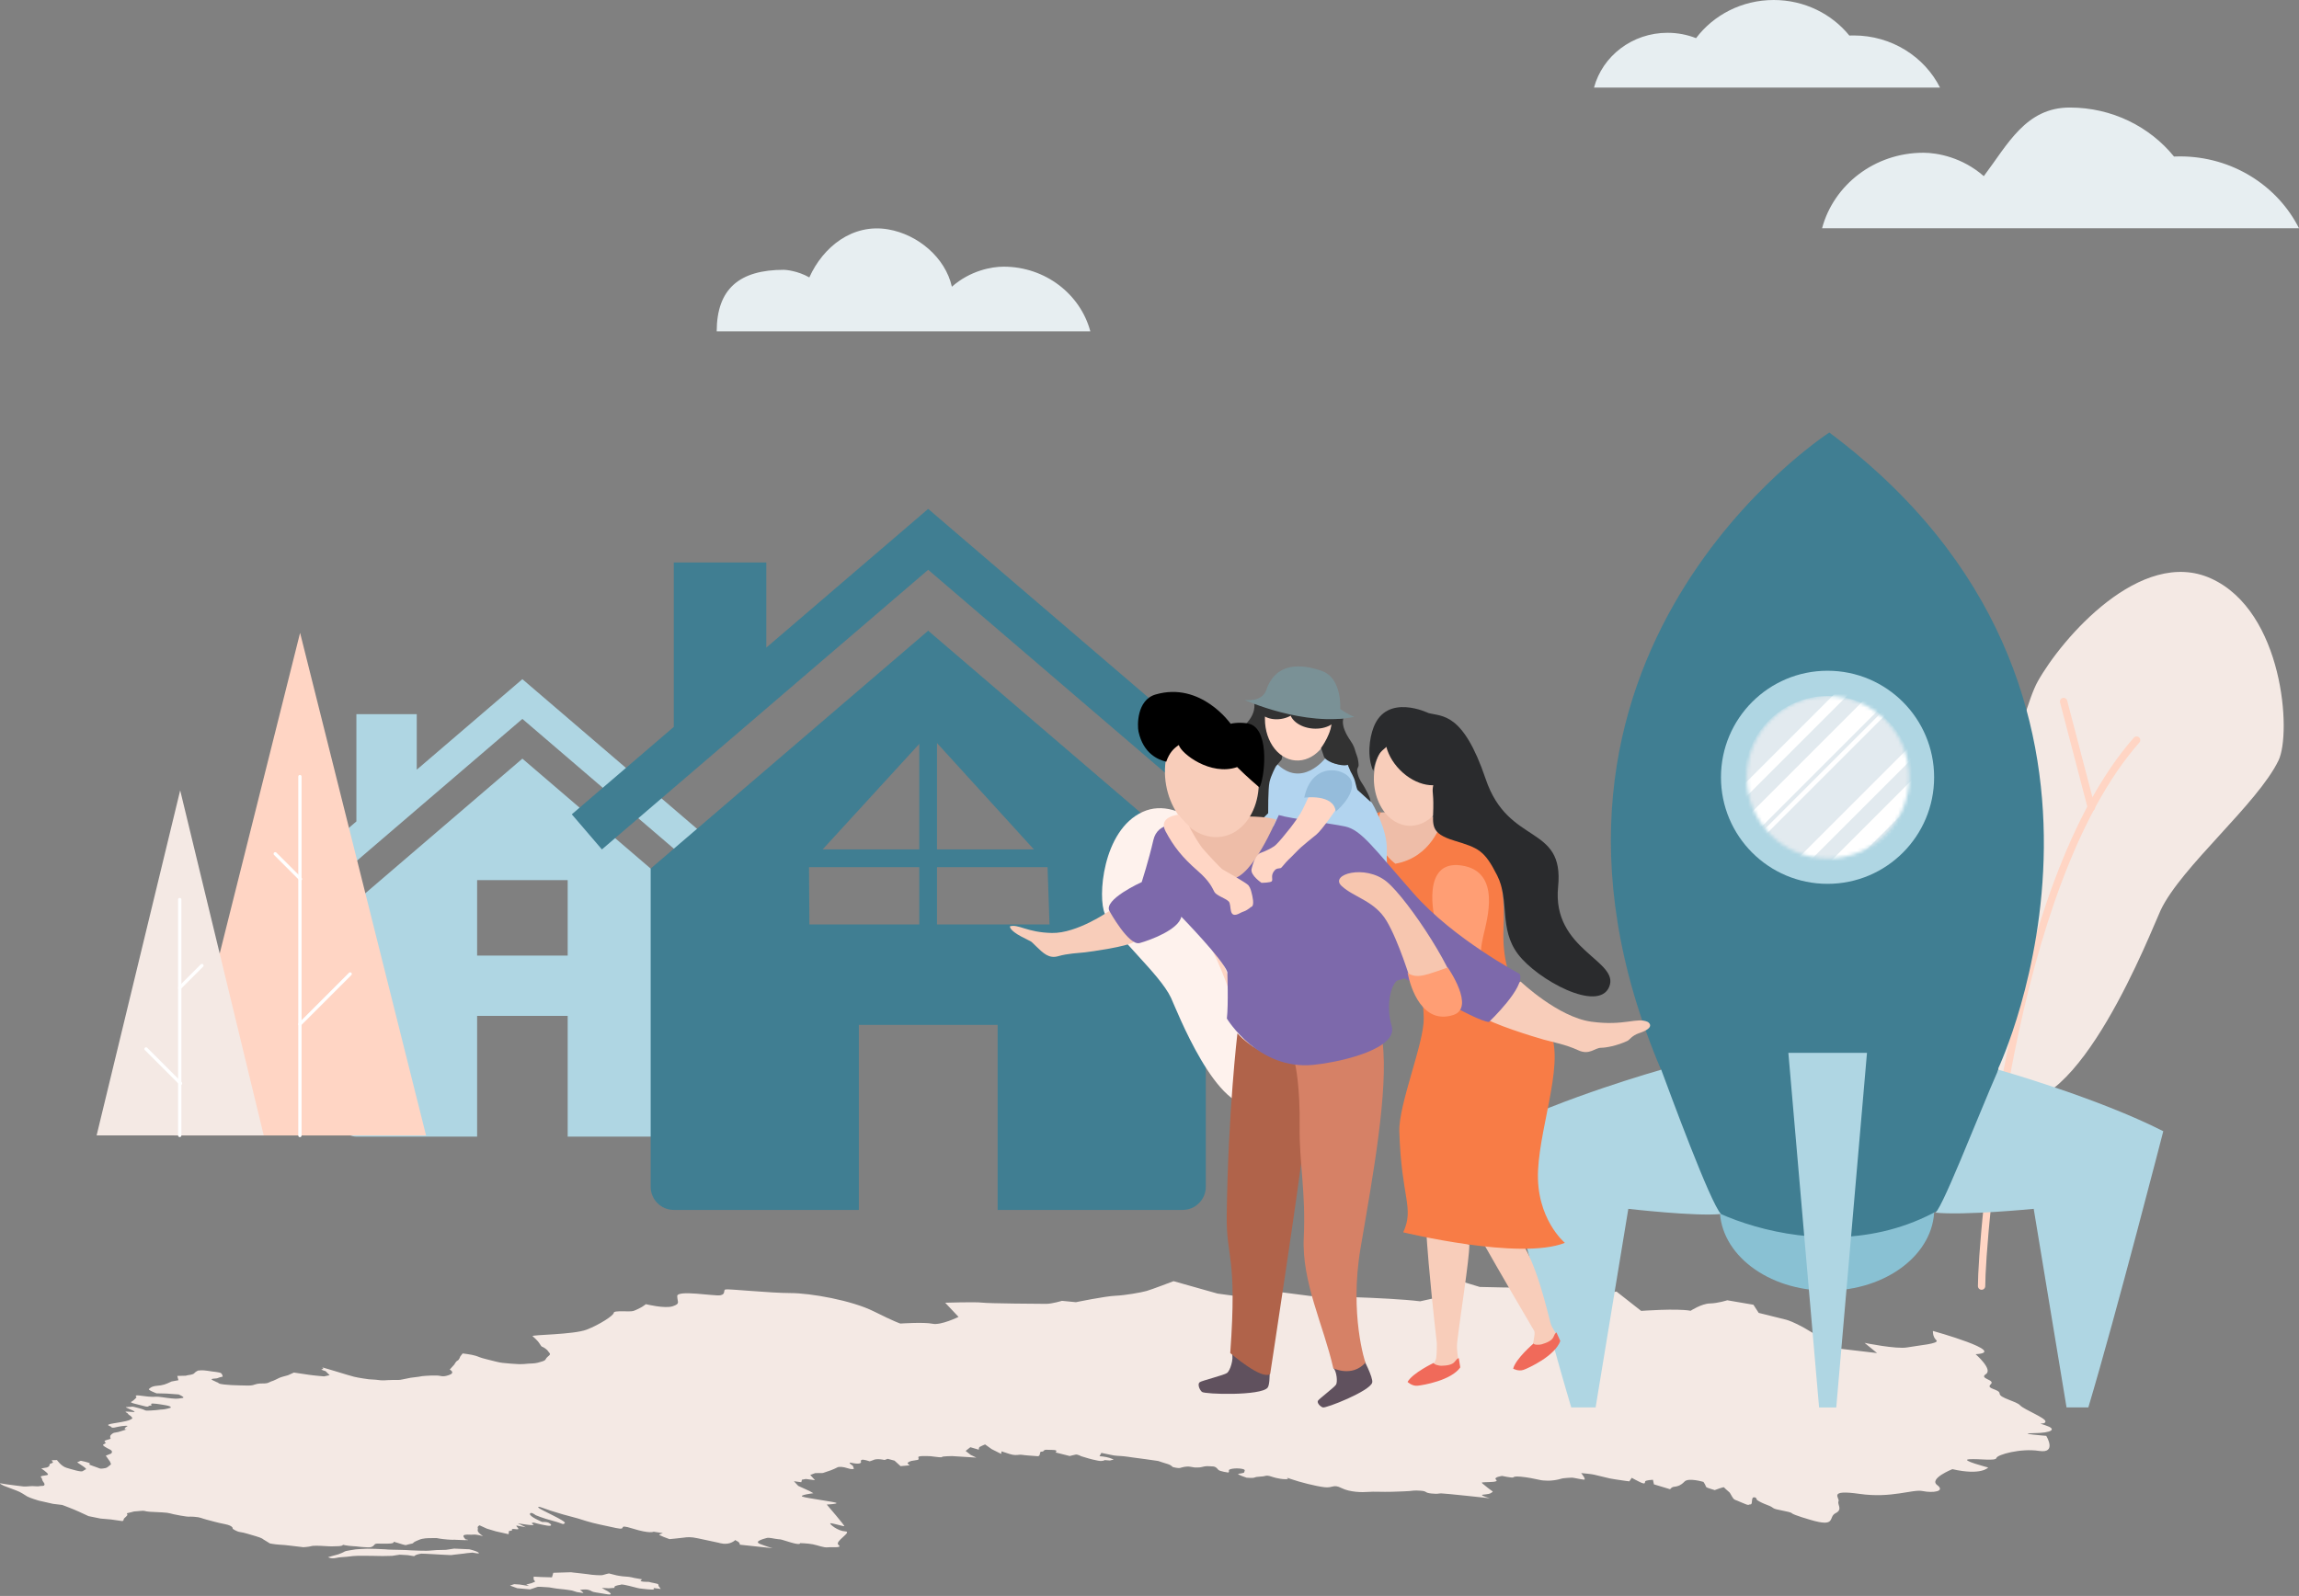 <svg width="674" height="468" viewBox="0 0 674 468" fill="none" xmlns="http://www.w3.org/2000/svg">
<rect x="0" y="0" width="674" height="468" fill="#808080" stroke="none"/>
<path d="M153.146 222.475L100.057 267.988V328.887C100.057 331.33 102.039 333.313 104.482 333.313H139.88V297.914H166.43V333.313H201.828C204.271 333.313 206.253 331.33 206.253 328.887V267.993L153.146 222.475ZM166.43 280.214H139.88V258.09H166.43V280.214ZM153.146 199.164L122.181 225.709V209.417H104.482V240.882L84.968 257.612L90.729 264.329L153.146 210.819L215.581 264.329L221.342 257.612L153.146 199.164Z" fill="#AFD6E3"/>
<path d="M272.116 184.952L190.759 254.7V348.026C190.759 351.769 193.796 354.807 197.54 354.807H251.787V300.559H292.472V354.807H346.72C350.463 354.807 353.501 351.769 353.501 348.026V254.707L272.116 184.952ZM307.086 253.464L307.686 271.097H237.291L237.173 253.464L272.223 215.175L307.086 253.464ZM272.116 149.23L224.663 189.909V164.941H197.54V213.16L167.636 238.799L176.465 249.093L272.116 167.091L367.795 249.093L376.624 238.799L272.116 149.23Z" fill="#407E92"/>
<path fill-rule="evenodd" clip-rule="evenodd" d="M274.708 249.09H312.436V254.294H274.708V272.863H269.503V254.294H235.144V249.09H269.503V212.42H274.708V249.09Z" fill="#407E92"/>
<path fill-rule="evenodd" clip-rule="evenodd" d="M215.54 451.581C215.516 451.662 215.358 451.88 214.595 452.272C212.84 453.172 210.737 452.424 210.737 452.424C210.737 452.424 206.727 451.57 204.59 451.108C202.452 450.645 201.521 450.759 200.379 450.917C199.237 451.074 196.285 451.347 196.285 451.347C196.285 451.347 192.856 450.162 193.312 449.969C193.769 449.775 194.333 449.594 194.333 449.594L191.634 449.171C191.634 449.171 190.587 449.843 185.491 448.253C180.395 446.663 184.436 448.935 180.526 448.073C176.617 447.211 174.441 446.832 171.914 446.06C169.386 445.287 169.172 445.169 167.913 444.873C166.654 444.576 163.662 443.732 161.478 443.016C159.294 442.3 157.529 441.484 157.825 442.07C158.121 442.658 166.208 446.07 165.576 446.65C164.943 447.23 165.202 446.807 162.114 445.995C159.027 445.182 157.053 444.328 157.053 444.328C157.053 444.328 155.564 443.147 155.362 443.939C155.16 444.731 158.944 446.311 158.944 446.311C158.944 446.311 160.15 446.217 160.882 446.568C161.614 446.92 162.221 447.688 160.234 447.356C158.246 447.024 156.564 446.521 156.564 446.521C156.564 446.521 155.287 446.444 156.334 447.045C157.38 447.646 151.792 446.708 151.792 446.708L154.159 447.86L151.769 447.423C151.769 447.423 151.024 447.197 151.608 447.792C152.193 448.386 152.155 448.582 150.916 448.398C149.677 448.214 150.15 448.801 150.15 448.801L149.203 448.984L149.113 449.902L145.394 449.07L142.778 448.289L140.588 447.296C140.588 447.296 140.169 447.509 140.065 447.756C139.961 448.004 140.209 447.994 140.043 448.686C139.877 449.377 141.634 450.486 141.634 450.486C141.634 450.486 139.772 449.914 138.775 450.022C137.778 450.13 137.287 449.915 136.271 450.096C135.254 450.276 136.493 451.41 136.493 451.41C136.493 451.41 138.339 451.704 136.23 451.645C134.121 451.586 133.141 451.516 133.141 451.516C133.141 451.516 133.013 451.603 131.144 451.46C129.275 451.317 128.08 451.049 128.08 451.049C128.08 451.049 125.373 451.025 124.715 451.116C124.058 451.208 123.486 451.275 122.865 451.551C122.245 451.826 121.75 451.986 121.365 452.262C120.979 452.538 121.332 452.592 120.224 452.775C119.117 452.959 119.251 453.304 118.107 452.921C116.962 452.538 115.38 452.104 115.38 452.104C115.38 452.104 115.751 452.54 114.364 452.639C112.978 452.738 111.717 452.647 110.707 452.658C109.697 452.67 109.895 453.035 109.316 453.432C108.736 453.829 108.344 453.793 106.715 453.7C105.085 453.608 105.053 453.488 103.469 453.411C101.885 453.335 100.518 453.007 100.518 453.007C100.518 453.007 100.63 453.329 99.381 453.408C98.132 453.488 96.562 453.457 96.562 453.457L93.971 453.316C93.971 453.316 91.844 453.203 91.214 453.412C90.584 453.621 88.946 453.717 88.946 453.717C88.946 453.717 86.323 453.433 85.199 453.273C84.075 453.112 83.098 453.045 81.808 452.966C80.518 452.887 79.136 452.612 79.136 452.612L77.13 451.378C77.13 451.378 76.908 451.043 75.012 450.492C73.116 449.942 71.493 449.406 70.427 449.282C69.36 449.157 68.216 448.305 68.216 448.305C68.216 448.305 68.54 447.456 65.923 446.945C63.306 446.435 62.224 446.038 60.594 445.64C58.964 445.241 58.946 444.929 56.83 444.784C54.715 444.64 56.215 445.004 52.841 444.431C49.468 443.857 50.104 443.641 47.631 443.509C45.158 443.377 45.591 443.425 43.904 443.321C42.217 443.217 42.671 442.891 40.999 443.091C39.327 443.29 39.728 443.081 38.553 443.433C37.378 443.785 37.012 443.634 37.31 444.061C37.609 444.489 36.263 445.138 36.273 445.533C36.283 445.928 35.885 446.058 35.885 446.058L32.539 445.584L29.476 445.316L25.948 444.599C25.948 444.599 24.436 443.922 23.161 443.308C21.887 442.694 18.257 441.327 18.257 441.327L15.576 441.007L11.345 440.05C11.345 440.05 8.869 439.324 8.007 438.849C7.146 438.373 6.26 437.625 4.805 437.094C3.35 436.562 1.159 435.715 1.159 435.715C1.159 435.715 -0.721 434.837 0.308 435.007C1.338 435.177 2.274 435.357 3.254 435.451C4.234 435.546 5.876 435.834 6.871 435.901C7.865 435.967 8.692 435.787 9.601 435.799C10.51 435.811 10.97 435.952 11.62 435.801C12.272 435.649 12.896 435.914 13.024 435.424C13.152 434.934 12.702 434.735 12.449 434.148C12.196 433.561 12.466 433.746 12.005 433.171C11.544 432.596 14.279 432.838 14.065 432.307C13.851 431.775 12.105 430.618 12.105 430.618L13.738 430.337C13.738 430.337 14.31 430.141 14.465 429.845C14.62 429.548 14.282 429.312 15.217 429.061C16.151 428.809 14.57 428.233 15.45 428.202C16.331 428.171 16.706 428.158 16.706 428.158C16.706 428.158 17.921 429.96 19.503 430.432C21.085 430.904 23.789 431.74 24.239 431.412C24.691 431.083 25.256 430.827 25.256 430.827C25.256 430.827 25.194 430.531 24.349 429.982C23.504 429.434 22.623 428.832 22.623 428.832L23.681 428.361C23.681 428.361 26.016 428.836 26.352 429.142C26.688 429.449 25.131 429.209 27.339 429.931C29.547 430.654 29.076 430.775 30.247 430.627C31.417 430.478 31.353 430.336 31.971 429.888C32.59 429.439 32.54 429.364 32.54 429.364L32.259 428.634L31.017 426.872L32.6 426.246C32.6 426.246 33.252 425.596 32.336 425.134C31.419 424.671 29.836 423.868 30.286 423.614C30.736 423.361 31.085 423.105 31.085 423.105C31.085 423.105 30.168 422.639 31.014 422.364C31.859 422.089 32.453 421.901 32.453 421.901C32.453 421.901 32.104 421.293 32.462 420.849C32.82 420.405 33.386 420.174 33.386 420.174L34.723 419.925L37.178 419.161C37.178 419.161 36.25 419.238 36.641 418.752C37.032 418.265 38.037 418.084 36.796 418.109C35.554 418.134 33.562 418.633 33.562 418.633C33.562 418.633 32.716 418.793 32.641 418.475C32.565 418.157 30.136 417.887 33.431 417.372C36.726 416.857 37.809 416.574 38.288 416.264C38.767 415.954 38.997 416.049 38.584 415.524C38.172 414.999 37.703 414.972 37.556 414.621C37.408 414.27 36.055 413.915 37.368 413.957C38.68 413.998 40.409 414.362 38.825 413.583C37.242 412.805 36.068 412.594 37.684 412.59C39.3 412.586 38.023 412.224 40.696 412.932C43.369 413.639 41.945 413.742 44.228 413.626C46.51 413.51 46.731 413.344 47.604 413.327C48.477 413.31 50.012 412.825 50.012 412.825C50.012 412.825 50.536 412.43 48.556 412.084C46.576 411.737 44.595 411.441 44.354 411.658C44.114 411.876 44.876 412.146 44.039 412.192C43.201 412.238 43.934 412.812 42.025 412.276C40.116 411.739 37.829 411.385 38.534 411.046C39.239 410.706 40.047 409.747 40.047 409.747C40.047 409.747 39.174 409.056 40.716 409.218C42.258 409.381 43.165 409.567 44.427 409.609C45.69 409.65 45.677 409.454 47.564 409.735C49.451 410.016 51.454 410.271 52.314 410.132C53.174 409.994 54.177 409.997 53.633 409.601C53.089 409.207 52.363 408.916 52.363 408.916L48.863 408.663L45.898 408.596C45.898 408.596 43.278 407.637 43.675 407.309C44.073 406.98 44.261 406.771 44.974 406.559C45.687 406.347 46.371 406.39 47.165 406.242C47.96 406.094 48.379 405.977 49.068 405.68C49.757 405.383 50.315 405.116 50.315 405.116L52.31 404.751L51.978 403.487L54.454 403.427L55.054 403.275C55.054 403.275 56.617 403.126 56.932 402.716C57.246 402.306 58.045 401.922 58.045 401.922C58.045 401.922 59.337 401.706 60.892 401.99C62.447 402.273 64.416 402.347 64.838 402.708C65.26 403.07 65.289 403.696 65.289 403.696C65.289 403.696 64.306 403.888 63.842 404.12C63.378 404.353 61.231 404.173 62.343 404.746C63.455 405.32 63.98 405.483 63.98 405.483C63.98 405.483 63.9 405.821 65.706 406C67.511 406.179 68.235 406.217 70.26 406.26C72.285 406.302 73.374 406.387 74.126 406.187C74.879 405.987 75.194 405.789 76.183 405.72C77.171 405.651 77.974 405.853 78.939 405.364C79.905 404.874 79.608 405.167 80.781 404.596C81.953 404.025 82.156 403.903 82.728 403.758C83.299 403.612 84.447 403.282 84.447 403.282L86.159 402.501C86.159 402.501 89.352 402.965 90.727 403.177C92.103 403.388 95.023 403.622 95.023 403.622L96.646 403.27L95.448 402.088C95.448 402.088 93.499 401.535 94.553 401.489C95.606 401.442 92.507 400.331 97.155 401.76C101.803 403.189 102.568 403.387 103.751 403.716C104.934 404.044 108.116 404.466 108.116 404.466C108.116 404.466 109.162 404.508 110.156 404.6C111.151 404.691 111.661 404.833 112.744 404.779C113.827 404.726 113.326 404.708 115.176 404.672C117.027 404.637 116.948 404.742 118.024 404.504C119.099 404.266 119.595 404.163 120.419 404.021C121.243 403.879 121.577 403.925 122.731 403.731C123.884 403.537 123.697 403.531 124.867 403.457C126.036 403.383 126.425 403.367 127.912 403.369C129.398 403.37 129.569 403.941 131.609 403.238C133.65 402.536 131.856 401.624 131.856 401.624L133.186 400.15C133.186 400.15 133.64 399.232 134.132 399.003C134.624 398.773 134.94 397.788 134.94 397.788L135.632 396.897C135.632 396.897 138.189 397.18 139.447 397.578C140.705 397.976 140.371 398.036 142.818 398.643C145.265 399.25 146.292 399.55 147.352 399.664C148.411 399.777 151.138 400.023 152.235 400.041C153.331 400.059 153.974 399.971 154.855 399.89C155.736 399.809 156.548 399.889 157.671 399.612C158.795 399.334 159.584 399.061 159.832 398.805C160.08 398.549 159.967 398.392 160.564 397.864C161.16 397.337 161.49 397.181 161.005 396.648C160.52 396.115 160.745 396.103 159.799 395.4C158.854 394.698 158.945 395.277 158.268 394.139C157.591 393 156.527 392.237 156.135 391.819C155.743 391.4 168.157 391.398 171.991 389.916C175.825 388.434 179.943 385.739 179.945 384.96C179.947 384.181 184.675 384.794 185.714 384.432C186.753 384.071 187.133 383.759 187.71 383.52C188.286 383.281 189.348 382.445 189.348 382.445C189.348 382.445 194.916 383.834 197.222 383.054C199.527 382.274 198.576 381.942 198.545 380.076C198.514 378.209 209.442 380.137 211.158 379.841C212.873 379.545 211.929 378.345 212.686 378.126C213.442 377.907 225.771 379.188 231.696 379.189C237.62 379.19 249.678 381.324 256.127 384.538C262.577 387.753 263.962 388.13 263.962 388.13C263.962 388.13 270.943 387.656 273.383 388.187C275.822 388.718 281.018 386.183 281.018 386.183L277.1 382.021C277.1 382.021 285.924 381.743 287.952 381.998C289.98 382.254 304.914 382.35 306.679 382.353C308.445 382.355 311.329 381.468 311.329 381.468L315.428 381.867C315.428 381.867 323.959 380.11 326.961 379.982C329.963 379.854 334.621 379.002 336.123 378.581C337.625 378.159 344.057 375.701 344.057 375.701L356.94 379.339L370.58 381.19L375.319 378.903L384.259 380.064C384.259 380.064 406.505 380.401 416.348 381.605L422.013 380.351L423.123 376.47L428.198 375.687L433.824 377.394C433.824 377.394 447.192 377.755 449.076 377.53C450.96 377.305 456.42 376.804 461.152 377.615C465.885 378.425 473.193 379.109 473.91 378.742L481.141 384.421C481.141 384.421 491.584 383.628 495.646 384.38C495.646 384.38 498.823 382.295 501.277 382.237C503.731 382.179 506.383 381.304 506.383 381.304L514.053 382.615L515.598 385.001L523.438 386.953C523.438 386.953 527.834 387.811 537.924 395.33L550.307 396.786L546.631 393.793C546.631 393.793 555.964 395.71 559.139 395.125C562.314 394.54 568.809 394.05 567.669 393.003C566.53 391.956 566.682 390.299 566.682 390.299C566.682 390.299 589.197 396.56 579.191 397.114C579.191 397.114 584.354 401.58 582.206 402.958C580.059 404.336 585.124 404.572 583.614 405.953C582.104 407.334 586.205 407.309 586.231 408.664C586.256 410.019 591.105 410.862 592.243 412.116C593.38 413.37 599.745 415.767 599.673 416.864C599.601 417.962 596.453 416.943 599.745 418.003C603.037 419.064 601.724 420.219 596.193 420.272C590.662 420.325 599.895 421.057 599.895 421.057C599.895 421.057 603.149 426.315 597.792 425.478C592.435 424.64 585.52 426.576 585.3 427.554C585.08 428.532 580.186 427.715 577.284 427.928C574.382 428.141 582.878 430.342 582.878 430.342C582.878 430.342 580.916 432.777 572.38 430.831C572.38 430.831 565.401 433.608 567.922 435.491C570.442 437.376 566.673 437.867 563.675 437.253C560.677 436.638 554.621 439.427 545.16 438.079C535.698 436.731 539.448 439.282 539.004 440.234C538.561 441.187 540.36 442.633 538.12 443.747C535.881 444.86 538.538 448 530.76 445.693C530.76 445.693 525.774 444.264 525.297 443.745C524.819 443.226 520.504 442.776 519.878 442.247C519.252 441.719 518.144 441.356 517.222 440.984C516.3 440.612 515.088 439.944 515.036 439.77C514.984 439.595 514.882 438.982 514.105 439.1C513.328 439.218 513.914 441.201 513.185 441.161C512.456 441.12 513.09 441.732 510.764 440.688C508.439 439.645 508.55 439.931 508.112 439.356C507.674 438.78 507.271 437.882 507.067 437.671C506.863 437.459 505.56 436.394 505.45 436.173C505.341 435.952 502.718 436.972 502.718 436.972C502.718 436.972 500.512 436.323 500.311 436.154C500.111 435.984 499.975 435.581 499.933 435.444C499.891 435.307 499.401 434.567 499.401 434.567C499.401 434.567 494.989 433.254 493.848 434.47C492.707 435.686 491.76 435.803 491.76 435.803C491.76 435.803 491.441 435.947 490.748 436.005C490.056 436.062 489.638 436.719 489.638 436.719L484.888 435.286L484.598 433.95C484.598 433.95 482.356 434.025 482.308 434.465C482.26 434.904 482.208 435.247 481.252 434.833C480.295 434.42 478.374 433.368 478.374 433.368L477.667 434.407C477.667 434.407 475.387 434.13 473.577 433.825C471.768 433.52 472.121 433.609 470.671 433.241C469.22 432.872 467.956 432.622 467.33 432.44C466.705 432.259 463.548 431.977 463.548 431.977C463.548 431.977 465.207 433.974 464.343 433.905C463.48 433.837 461.12 433.269 460.814 433.318C460.508 433.368 458.422 433.37 457.575 433.667C456.728 433.964 454.706 434.27 453.601 434.201C452.495 434.132 452.246 434.192 451.111 433.919C449.976 433.645 447.675 433.201 445.838 433.039C444 432.877 443.889 433.094 443.587 433.264C443.285 433.434 440.367 432.816 440.367 432.816C440.367 432.816 437.731 433.179 438.599 433.916C439.467 434.653 436.875 434.586 435.399 434.658C433.923 434.729 434.184 434.648 435.975 436.142C437.765 437.635 437.979 437.214 437.185 437.785C436.392 438.356 434.542 438.171 434.481 438.43C434.421 438.689 436.779 439.363 436.779 439.363C436.779 439.363 423.529 437.923 422.509 437.931C421.49 437.94 421.834 438.178 419.679 437.969C417.523 437.76 418.547 437.315 416.565 437.157C414.584 436.999 414.039 437.177 413.221 437.247C412.403 437.317 410.809 437.371 408.057 437.46C405.305 437.55 402.762 437.35 401.084 437.5C399.406 437.65 395.747 437.611 393.297 436.374C390.846 435.136 390.843 436.406 388.333 436.129C385.823 435.851 381.091 434.642 378.409 433.709C375.728 432.776 378.878 433.805 376.848 433.778C374.818 433.75 372.796 433.022 372.796 433.022C372.796 433.022 371.712 432.612 371.105 432.773C370.497 432.933 370.342 432.96 369.415 433.017C368.489 433.074 368.218 433.119 367.729 433.307C367.24 433.496 365.467 433.331 365.467 433.331C365.467 433.331 362.588 432.368 363.006 432.224C363.424 432.08 364.801 432.042 364.789 431.681C364.777 431.32 365.457 430.937 363.839 430.692C362.22 430.448 360.137 430.751 360.276 431.215C360.416 431.679 360.084 431.822 360.084 431.822C360.084 431.822 357.561 431.496 357.15 430.998C356.739 430.501 356.385 430.03 355.362 430.017C354.34 430.003 354.028 429.88 353.116 430.027C352.204 430.175 352.213 430.322 351.184 430.337C350.156 430.353 350.372 430.376 349.049 430.136C347.725 429.896 346.578 430.31 345.964 430.47C345.35 430.63 343.829 430.208 343.829 430.208C343.829 430.208 343.221 429.571 342.434 429.356C341.646 429.142 339.543 428.43 339.543 428.43C339.543 428.43 336.837 428.032 335.864 427.905C334.892 427.777 333.193 427.558 331.889 427.377C330.583 427.196 330.619 427.168 329.405 427.042C328.191 426.916 328.639 427.008 327.617 426.919C326.595 426.831 326.709 426.85 325.478 426.598C324.246 426.346 322.891 426.06 322.891 426.06L322.343 427.018C322.343 427.018 324.156 427.146 325.263 427.526C326.369 427.906 326.499 428.007 326.499 428.007L325.386 428.293L323.866 428.172C323.866 428.172 323.316 428.618 321.945 428.349C320.574 428.081 319.845 427.892 319.136 427.686C318.427 427.48 316.98 427.039 316.98 427.039C316.98 427.039 315.945 426.445 315.342 426.558C314.739 426.67 313.619 426.977 313.619 426.977L309.434 425.92C309.434 425.92 310.461 425.207 308.596 425.19C306.732 425.172 306.333 424.985 305.968 425.466C305.603 425.947 305.047 425.39 304.936 426.043C304.823 426.695 304.722 427.05 304.179 427.027C303.637 427.005 303.358 426.953 301.559 426.829C299.759 426.705 299.489 426.526 298.77 426.61C298.051 426.693 297.322 426.812 295.977 426.375C294.631 425.938 293.61 425.602 293.61 425.602L293.522 426.36L290.724 424.953L288.801 423.578C288.801 423.578 287.439 424.14 287.183 424.321C286.927 424.502 286.958 425.119 286.958 425.119L284.475 424.392L283.098 425.486L284.566 426.637L286.241 427.442L279.1 426.996C279.1 426.996 276.154 427.035 276.173 427.254C276.192 427.474 274.642 427.259 273.74 427.144C272.837 427.027 272.896 427.011 271.498 426.985C270.1 426.958 269.357 427.042 269.247 427.254C269.136 427.467 269.589 428.015 268.982 428.12C268.374 428.224 267.165 428.422 267.165 428.422C267.165 428.422 266.317 428.701 266.122 428.957C265.926 429.213 266.721 429.698 266.721 429.698L264.02 429.946L262.244 428.33L260.26 427.804L259.314 428.136C259.314 428.136 258.31 427.903 257.536 427.907C256.762 427.91 256.428 427.969 255.939 428.195C255.449 428.421 254.918 428.526 254.918 428.526C254.918 428.526 252.896 427.79 252.524 428.156C252.152 428.522 252.562 428.651 252.397 428.894C252.232 429.138 251.917 429.248 250.992 429.193C250.067 429.139 249.086 428.752 249.084 428.995C249.081 429.238 250.048 429.848 250.048 429.848C250.048 429.848 250.149 430.303 250.313 430.591C250.478 430.878 249.564 430.929 248.441 430.542C247.318 430.155 246.019 430.045 245.551 430.285C245.082 430.524 244.239 430.922 243.594 431.156C242.95 431.39 241.229 431.96 241.229 431.96L238.988 431.987L237.544 432.531L238.94 434.061L236.259 433.715L235.104 433.92L234.926 434.662L232.75 434.367L234.023 435.732L237.363 437.257L238.46 437.886C238.46 437.886 234.089 438.428 235.281 438.888C236.472 439.348 244.886 440.425 245.226 440.738C245.566 441.051 242.387 441.213 242.387 441.213C242.387 441.213 247.784 447.48 247.518 447.553C247.252 447.627 243.582 446.491 243.409 446.73C243.236 446.97 245.544 448.952 247.793 449.074C250.043 449.196 244.519 452.025 245.814 453.036C247.11 454.048 243.99 453.592 242.738 453.752C241.485 453.913 239.857 453.162 238.273 452.86C236.689 452.558 234.547 452.523 234.547 452.523C234.547 452.523 234.845 453.215 231.848 452.324C228.851 451.433 229.247 451.452 228.137 451.363C227.027 451.274 225.476 450.807 224.816 451.006C224.155 451.205 220.877 451.979 222.762 452.737C224.646 453.495 226.502 454.006 226.502 454.006L216.879 452.976C216.879 452.976 217.045 452.359 215.975 451.875C215.371 451.602 215.569 451.476 215.54 451.581ZM137.597 454.324L133.142 454.127L130.732 454.492C130.732 454.492 129.04 454.521 127.965 454.559C126.889 454.597 126.059 454.76 124.958 454.759C123.856 454.758 122.422 454.73 120.591 454.641C118.759 454.551 118.583 454.501 117.006 454.489C115.429 454.477 113.791 454.404 113.791 454.404C113.791 454.404 113.034 454.306 110.136 454.208C107.239 454.11 107.599 454.163 105.916 454.236C104.232 454.31 104.434 454.328 102.505 454.636C100.575 454.945 101.279 454.993 100.173 455.418C99.067 455.842 99.305 455.802 98.236 456.066C97.167 456.33 96.195 456.648 96.195 456.648C96.195 456.648 97.038 457.18 98.483 456.874C99.928 456.567 99.924 456.707 101.709 456.517C103.494 456.326 103.706 456.246 104.922 456.236C106.138 456.226 107.557 456.244 108.597 456.245C109.636 456.246 112.197 456.307 112.197 456.307L114.991 456.248L117.15 455.912L119.519 456.043L121.41 456.347C121.41 456.347 121.829 455.93 122.694 455.759C123.56 455.588 123.357 455.559 124.925 455.649C126.492 455.74 125.603 455.689 127.056 455.76C128.509 455.831 128.042 455.803 129.662 455.911C131.283 456.02 132.366 456.025 132.366 456.025C132.366 456.025 133.125 455.879 134.378 455.769C135.63 455.66 136.769 455.47 136.769 455.47L138.533 455.302C138.533 455.302 140.951 455.816 140.313 455.313C139.675 454.809 137.597 454.324 137.597 454.324ZM167.402 461.06L162.209 461.219L161.824 462.553L158.565 462.462L156.452 462.347L156.452 463.182L156.903 463.805L155.806 464.273L154.268 464.661L155.171 465.104L152.33 464.658L150.753 464.555L149.516 464.964L151.64 465.744L155.407 466.08L156.398 465.759L157.476 465.386C157.476 465.386 157.619 465.262 158.948 465.362C160.277 465.462 160.991 465.493 160.991 465.493C160.991 465.493 163.172 465.895 164.413 465.986C165.654 466.076 167.695 466.42 167.695 466.42L169.135 466.873L171.062 467.168L170.644 466.689L170.041 466.268C170.041 466.268 171.462 465.922 172.569 466.241C173.677 466.559 173.215 466.758 174.728 466.982C176.242 467.206 177.904 467.502 177.904 467.502C177.904 467.502 179.347 467.772 179.008 467.29C178.669 466.808 177.32 466.181 177.32 466.181L176.435 465.644L178.452 465.765L180.198 465.632C180.198 465.632 179.884 465.28 180.548 465.05C181.211 464.819 181.987 464.73 181.987 464.73C181.987 464.73 181.859 464.412 184.442 465.053C187.026 465.695 187.043 465.782 188.346 465.904C189.648 466.025 190.079 466.121 191.128 466.135C192.176 466.149 191.582 465.681 191.582 465.681L193.72 465.957L193.147 465.197L193.011 464.774C193.011 464.774 193.331 464.487 191.686 464.218C190.042 463.948 190.818 463.859 189.478 463.867C188.139 463.876 187.763 463.614 187.763 463.614L188.218 463.129L185.914 462.725C185.914 462.725 184.684 462.374 183.451 462.327C182.218 462.281 180.75 461.97 180.75 461.97L178.527 461.411C178.527 461.411 177.325 461.66 176.768 461.866C176.211 462.072 173.57 461.806 173.57 461.806C173.57 461.806 171.116 461.452 169.795 461.335C168.475 461.218 167.402 461.06 167.402 461.06Z" fill="#F4E9E4"/>
<path d="M648.248 169.654C669.436 179.293 671.848 214.995 668.001 222.983C661.85 235.738 639.463 254.184 633.441 266.917C630.857 272.379 609.037 329.362 588.675 322.715C570.58 316.772 560.682 290.581 570.903 272.358C585.976 245.406 592.048 209.468 597.388 199.865C604.436 187.225 627.648 160.28 648.248 169.654Z" fill="#F4E9E4"/>
<path d="M580.944 377.147C580.944 364.099 588.84 259.687 626.392 217.031" stroke="#FFD5C4" stroke-width="2.153" stroke-miterlimit="10" stroke-linecap="round"/>
<path d="M613.122 236.818L604.99 205.71" stroke="#FFD5C4" stroke-width="2.153" stroke-miterlimit="10" stroke-linecap="round"/>
<path d="M334.998 238.085C323.125 243.486 321.774 263.49 323.93 267.966C327.376 275.113 339.92 285.449 343.294 292.583C344.742 295.644 356.968 327.572 368.378 323.848C378.517 320.518 384.063 305.843 378.336 295.632C369.89 280.53 366.488 260.393 363.496 255.012C359.546 247.93 346.54 232.832 334.998 238.085Z" fill="#FEF2ED"/>
<path d="M372.582 354.336C372.582 347.024 368.159 288.52 347.117 264.619" stroke="#FFD5C4" stroke-width="1.206" stroke-miterlimit="10" stroke-linecap="round"/>
<path d="M354.696 275.71L359.253 258.28" stroke="#FFD5C4" stroke-width="1.206" stroke-miterlimit="10" stroke-linecap="round"/>
<path fill-rule="evenodd" clip-rule="evenodd" d="M467.319 25.683C469.789 16.449 478.504 9.617 488.863 9.617C491.824 9.617 494.651 10.176 497.235 11.188C502.348 4.41 510.645 0 520.003 0C529.005 0 537.024 4.08 542.173 10.424C542.594 10.406 543.016 10.397 543.439 10.397C554.574 10.397 564.205 16.639 568.759 25.683H467.319Z" fill="#E7EEF1"/>
<path fill-rule="evenodd" clip-rule="evenodd" d="M534.178 66.935C537.582 54.206 549.594 44.791 563.873 44.791C567.954 44.791 575.292 46.114 581.59 51.658C588.637 42.315 593.896 31.534 606.796 31.534C619.203 31.534 630.257 37.158 637.354 45.902C637.935 45.877 638.516 45.865 639.1 45.865C654.447 45.865 667.722 54.469 673.999 66.935H534.178Z" fill="#E7EEF1"/>
<path fill-rule="evenodd" clip-rule="evenodd" d="M319.651 97.157C316.737 86.261 306.454 78.2 294.231 78.2C290.736 78.2 284.455 79.334 279.063 84.079C277.147 75.546 269.128 68.763 260.385 67.263C249.917 65.467 241.304 72.393 237.27 81.351C233.873 79.403 230.331 79.12 229.831 79.12C216.693 79.12 210.152 84.772 210.115 97.157H319.651Z" fill="#E7EEF1"/>
<path d="M87.978 185.579L51.043 332.976H124.91L87.978 185.579Z" fill="#FFD5C4"/>
<path d="M52.825 231.768L28.324 332.961H77.322L52.825 231.768Z" fill="#F4E9E4"/>
<path d="M52.694 263.796V332.971" stroke="white" stroke-width="0.965" stroke-miterlimit="10" stroke-linecap="round"/>
<path d="M87.929 227.734V332.996" stroke="white" stroke-width="0.965" stroke-miterlimit="10" stroke-linecap="round"/>
<path d="M52.694 289.644L59.194 283.144" stroke="white" stroke-width="0.965" stroke-miterlimit="10" stroke-linecap="round"/>
<path d="M52.925 317.707L42.815 307.597" stroke="white" stroke-width="0.965" stroke-miterlimit="10" stroke-linecap="round"/>
<path d="M88.086 257.768L80.693 250.375" stroke="white" stroke-width="0.965" stroke-miterlimit="10" stroke-linecap="round"/>
<path d="M87.929 300.342L102.656 285.614" stroke="white" stroke-width="0.965" stroke-miterlimit="10" stroke-linecap="round"/>
<path d="M535.634 378.479C552.992 378.479 567.064 367.744 567.064 354.503C567.064 341.262 552.992 330.528 535.634 330.528C518.275 330.528 504.203 341.262 504.203 354.503C504.203 367.744 518.275 378.479 535.634 378.479Z" fill="#89C1D3"/>
<path fill-rule="evenodd" clip-rule="evenodd" d="M536.304 126.835C536.304 126.835 435.326 191.884 486.965 313.703C486.965 313.703 487.821 334.28 492.216 347.562C494.462 354.351 544.904 379.071 580.473 345.958C580.473 345.958 582.796 337.571 585.88 313.197C585.88 313.197 637.915 202.886 536.304 126.835Z" fill="#407E92"/>
<path d="M535.784 259.185C553.04 259.185 567.029 245.196 567.029 227.94C567.029 210.683 553.04 196.694 535.784 196.694C518.527 196.694 504.538 210.683 504.538 227.94C504.538 245.196 518.527 259.185 535.784 259.185Z" fill="#AFD6E3"/>
<mask id="mask0" mask-type="alpha" maskUnits="userSpaceOnUse" x="512" y="204" width="48" height="48">
<path d="M535.912 251.753C549.059 251.753 559.716 241.095 559.716 227.949C559.716 214.802 549.059 204.145 535.912 204.145C522.766 204.145 512.108 214.802 512.108 227.949C512.108 241.095 522.766 251.753 535.912 251.753Z" fill="#E4ECEF"/>
</mask>
<g mask="url(#mask0)">
<circle cx="536.006" cy="228.833" r="24.739" fill="#E2EAEF"/>
<path fill-rule="evenodd" clip-rule="evenodd" d="M547.523 198.025L545.41 195.911L503.556 237.765L505.669 239.879L547.523 198.025Z" fill="white"/>
<path fill-rule="evenodd" clip-rule="evenodd" d="M568.267 214.781L566.153 212.667L524.299 254.521L526.413 256.635L568.267 214.781Z" fill="white"/>
<path fill-rule="evenodd" clip-rule="evenodd" d="M554.25 204.629L550.679 201.058L508.825 242.912L512.397 246.483L554.25 204.629Z" fill="white"/>
<path fill-rule="evenodd" clip-rule="evenodd" d="M574.994 221.384L571.422 217.812L529.568 259.666L533.14 263.237L574.994 221.384Z" fill="white"/>
<path fill-rule="evenodd" clip-rule="evenodd" d="M555.908 206.499L554.955 205.546L513.102 247.4L514.054 248.352L555.908 206.499Z" fill="white"/>
<path fill-rule="evenodd" clip-rule="evenodd" d="M576.66 223.252L575.707 222.3L533.854 264.154L534.806 265.106L576.66 223.252Z" fill="white"/>
</g>
<path fill-rule="evenodd" clip-rule="evenodd" d="M487.026 313.69C487.026 313.69 458.089 321.85 438.671 331.725C438.671 331.725 452.39 385.074 460.643 412.728H467.784L477.376 354.49C477.376 354.49 497.314 356.782 504.548 355.998C501.471 352.937 489.479 320.285 487.026 313.69Z" fill="#AFD6E3"/>
<path fill-rule="evenodd" clip-rule="evenodd" d="M585.858 313.69C585.858 313.69 614.795 321.85 634.213 331.725C634.213 331.725 620.494 385.074 612.242 412.728H605.85L596.225 354.49C596.225 354.49 575.716 356.514 567.111 355.581C568.253 357.515 580.038 326.879 585.858 313.69Z" fill="#AFD6E3"/>
<path fill-rule="evenodd" clip-rule="evenodd" d="M547.346 308.75H524.297L533.304 412.741H538.339L547.346 308.75Z" fill="#AFD6E3"/>
<path fill-rule="evenodd" clip-rule="evenodd" d="M418.262 362.881C418.262 362.881 418.812 372.614 421.24 393.924C421.24 393.924 421.266 397.299 421.009 398.447C420.878 399.03 420.198 399.994 420.542 400.147C425.876 402.519 426.538 398.766 427.561 398.706C427.561 398.706 426.962 395.845 427.192 393.787C428.035 386.217 430.752 369.61 430.771 364.987C430.771 364.987 422.537 362.004 418.262 362.881Z" fill="#F8CDBA"/>
<path fill-rule="evenodd" clip-rule="evenodd" d="M434.396 363.706C434.396 363.706 440.307 374.203 449.747 390.212C450.312 391.171 449.09 394.359 449.468 394.933C449.468 394.933 455.046 393.905 456.62 393.173C456.62 393.173 456.991 392.236 455.669 390.233C455.277 389.64 454.738 388.718 454.532 387.88C452.484 379.574 448.709 365.079 443.303 361.278C443.303 361.278 438.05 361.32 434.396 363.706Z" fill="#F8CDBA"/>
<path fill-rule="evenodd" clip-rule="evenodd" d="M399.822 238.56C399.822 238.56 403.225 240.205 403.314 238.744C403.403 237.283 422.854 238.861 428.037 241.821C428.037 241.821 418.309 257.217 412.368 256.719C412.368 256.719 399.625 247.197 399.822 238.56Z" fill="#EEBDA8"/>
<path fill-rule="evenodd" clip-rule="evenodd" d="M422.596 241.071C422.596 241.071 419.781 251.415 409.089 253.281C409.089 253.281 400.495 247.207 404.818 237.985L391.272 243.638L390.598 272.256L413.529 281.587C413.529 281.587 417.212 288.063 417.401 298.624C417.53 305.819 410.004 323.844 410.242 331.783C410.829 351.375 414.694 354.105 411.392 361.378C411.392 361.378 445.671 369.707 458.776 364.463C458.776 364.463 450.236 357.365 450.909 343.212C451.581 329.059 459.397 309.54 453.749 301.556C448.905 294.708 440.053 290.311 440.789 272.209C441.352 258.379 439.362 244.69 422.596 241.071Z" fill="#F87C46"/>
<path fill-rule="evenodd" clip-rule="evenodd" d="M420.635 269.517C420.635 269.517 416.391 252.102 428.361 253.785C440.331 255.469 435.904 269.778 434.888 274.369C433.871 278.96 434.324 278.779 434.324 278.779C434.324 278.779 424.233 273.576 420.635 269.517Z" fill="#FF9E74"/>
<path d="M371.976 396.476C372.033 397.8 372.699 405.579 371.624 406.932C369.681 409.371 353.173 408.902 352.367 408.167C351.56 407.431 351.039 405.822 351.713 405.335C352.388 404.847 358.887 403.268 359.75 402.614C360.614 401.961 361.723 398.652 361.182 396.907" fill="#60515E"/>
<path d="M399.123 397.26C399.602 398.263 402.673 404.05 402.288 405.447C401.59 407.968 388.692 413.033 387.827 412.73C386.963 412.427 386.032 411.356 386.392 410.758C386.753 410.161 391.25 406.805 391.702 406.017C392.154 405.229 391.922 402.31 390.931 401.14" fill="#60515E"/>
<path fill-rule="evenodd" clip-rule="evenodd" d="M362.773 303.028C362.773 303.028 360.037 325.965 359.638 356.488C359.474 368.998 362.755 368.062 360.674 396.783C360.674 396.783 369.98 404.868 372.384 402.895C372.384 402.895 381.154 345.623 382.181 335.305C382.181 335.305 409.629 334.811 405.022 305.24C405.022 305.24 377.909 319.498 362.773 303.028Z" fill="#B0634A"/>
<path fill-rule="evenodd" clip-rule="evenodd" d="M379.726 312.209C379.726 312.209 381.197 318.357 381.023 330.724C380.884 340.633 382.859 349.991 382.229 362.849C381.585 375.993 388.046 388.63 390.886 401.235C390.886 401.235 396.352 403.989 400.298 399.611C400.298 399.611 395.525 385.575 398.903 365.834C402.508 344.765 407.073 319.773 405.325 305.581C405.325 305.581 395.089 310.7 379.726 312.209Z" fill="#D68166"/>
<path fill-rule="evenodd" clip-rule="evenodd" d="M374.187 223.816C374.187 223.816 368.048 231.217 368.941 239.389C368.941 239.389 402.544 263.212 407.85 263.515C407.85 263.515 406.317 255.29 406.573 249.377C406.839 243.242 402.214 235.434 402.214 235.434L397.985 231.587C397.985 231.587 397.494 229.119 397.395 228.37C397.297 227.622 396.377 226.734 396.39 226.376C396.404 226.018 395.565 225.192 395.565 225.192L395.191 224.276C395.191 224.276 392.633 224.514 390.5 223.626L388.521 222.383C388.521 222.383 381.603 231.355 374.187 223.816Z" fill="#B2D4EF"/>
<path fill-rule="evenodd" clip-rule="evenodd" d="M367.7 206.322C367.7 206.322 368.518 209.578 364.351 213.16C360.183 216.743 359.369 222.002 359.307 222.605C359.247 223.207 363.333 227.433 363.104 228.672C362.875 229.912 364.99 231.784 364.99 231.784L366.639 232.006L363.531 240.166L369.576 240.652L371.791 238.477C371.791 238.477 371.737 231.341 372.175 229.352C372.613 227.362 374.033 224.763 374.033 224.763L375.741 222.724C375.741 222.724 380.025 204.951 367.7 206.322Z" fill="#323232"/>
<path fill-rule="evenodd" clip-rule="evenodd" d="M325.158 267.173C325.158 267.173 315.775 273.752 308.38 273.592C300.985 273.433 298.59 270.901 296.082 271.638C296.082 271.638 295.766 272.7 299.4 274.638C303.033 276.575 301.664 275.484 303.758 277.502C305.852 279.521 307.52 281.203 310.254 280.398C312.988 279.593 316.274 279.479 318.05 279.276C319.826 279.072 330.417 277.599 332.393 276.228C332.393 276.228 327.046 268.435 325.158 267.173Z" fill="#F8CDBA"/>
<path fill-rule="evenodd" clip-rule="evenodd" d="M445.808 287.837C445.808 287.837 456.757 298.259 466.509 299.609C476.262 300.959 479.943 298.209 483.083 299.682C483.083 299.682 485.751 301.236 480.568 302.961C478.402 303.682 477.759 304.933 477.127 305.233C474.013 306.709 470.66 307.262 469.485 307.253C467.453 307.237 466.041 309.563 462.617 307.955C459.193 306.347 454.898 305.51 452.606 304.875C450.314 304.241 436.705 300.123 434.396 297.946C434.396 297.946 443.061 289.062 445.808 287.837Z" fill="#F8CDBA"/>
<path fill-rule="evenodd" clip-rule="evenodd" d="M325.277 267.2C325.277 267.2 330.929 277.431 334.108 276.551C337.288 275.671 345.513 272.624 346.332 268.824C346.332 268.824 358.572 281.404 359.82 285.046C359.82 285.046 360.169 294.608 359.68 298.679C359.68 298.679 368.821 313.921 385.072 312.266C385.872 312.184 386.743 312.075 387.662 311.939C391.788 311.328 396.886 310.172 400.966 308.504C405.633 306.596 408.967 304.019 407.984 300.823C406.668 296.543 406.999 290.089 409.48 287.596L411.822 286.892C411.822 286.892 432.489 299.504 436.532 299.694C436.532 299.694 447.352 289.382 445.533 285.595C445.533 285.595 426.21 275.413 414.42 261.995C402.629 248.578 399.095 243.359 394.309 242.353C389.524 241.346 378.657 240.154 374.91 239.015C374.91 239.015 367.611 255.644 361.303 257.703C361.303 257.703 346.662 249.188 345.906 241.888C345.906 241.888 339.421 240.687 338.125 246.385C336.829 252.082 334.722 258.666 334.722 258.666C334.722 258.666 323.342 263.796 325.277 267.2Z" fill="#7D69AB"/>
<path fill-rule="evenodd" clip-rule="evenodd" d="M345.81 241.866C345.81 241.866 349.439 242.922 349.284 241.465C349.128 240.01 368.57 238.326 374.174 240.38C374.174 240.38 367.147 257.182 361.206 257.681C361.206 257.681 347.054 250.415 345.81 241.866Z" fill="#EEBDA8"/>
<path d="M341.867 230.213C342.96 236.453 346.528 241.771 351.226 244.164C355.925 246.557 361.04 245.661 364.645 241.813C368.25 237.966 369.798 231.752 368.705 225.512C367.612 219.272 364.044 213.954 359.345 211.561C354.647 209.168 349.532 210.064 345.927 213.911C342.321 217.759 340.774 223.973 341.867 230.213Z" fill="#F8CDBA"/>
<path d="M402.796 227.526C402.58 232.586 404.455 237.35 407.713 240.023C410.971 242.696 415.118 242.874 418.593 240.487C422.067 238.101 424.34 233.514 424.557 228.455C424.772 223.395 422.898 218.631 419.64 215.958C416.382 213.285 412.234 213.107 408.76 215.493C405.285 217.88 403.012 222.466 402.796 227.526Z" fill="#F8CDBA"/>
<path d="M369.223 230.914C370.631 228.705 372.441 214.694 366.684 212.394C365.294 211.839 362.237 211.844 360.796 212.249C360.796 212.249 352.081 199.791 338.795 203.654C333.233 205.271 333.4 212.817 333.781 214.55C335.2 220.999 339.498 222.78 341.906 223.378C342.861 220.655 344.124 219.469 345.598 218.474C346.261 220.967 354.882 227.653 362.699 224.947C365.318 227.603 369.223 230.914 369.223 230.914Z" fill="black"/>
<path fill-rule="evenodd" clip-rule="evenodd" d="M345.58 238.891C345.58 238.891 339.369 239.411 341.72 243.802C344.071 248.193 346.518 251.351 351.178 255.417C354.755 258.539 355.406 260.422 356.02 261.547C356.633 262.672 359.172 263.331 360.206 264.34C361.238 265.348 359.869 269.815 363.612 267.732C364.247 267.379 364.914 267.227 365.285 267.005C367.101 265.915 366.189 266.243 366.942 265.892C367.848 265.47 367.137 262.644 366.969 261.988C366.801 261.333 366.616 260.392 366.02 259.639C365.424 258.886 359.219 255.418 358.483 254.994C357.748 254.57 353.126 249.484 352.489 248.701C351.853 247.917 350.9 246.34 350.453 245.641C350.007 244.942 348.551 242.218 348.551 242.218C348.551 242.218 346.314 240.094 345.58 238.891Z" fill="#FFD6C5"/>
<path fill-rule="evenodd" clip-rule="evenodd" d="M381.792 197.544C387.242 197.982 391.21 204.04 390.646 211.064C390.081 218.088 385.197 223.435 379.746 222.997C374.295 222.559 370.328 216.501 370.892 209.477C371.457 202.453 376.34 197.106 381.792 197.544Z" fill="#FFD6C5"/>
<path fill-rule="evenodd" clip-rule="evenodd" d="M393.842 210.65C393.842 210.65 393.33 211.962 394.206 214.107C395.083 216.252 395.869 217 396.542 218.205C397.216 219.409 397.284 220.288 397.737 221.417C398.19 222.545 398.328 223.934 398.299 224.514C398.27 225.095 397.564 225.249 398.066 227.042C398.567 228.834 399.301 229.592 399.837 230.527C400.374 231.462 401.82 233.959 401.801 235.096L397.926 231.571C397.926 231.571 397.458 230.125 397.249 229.121C397.04 228.117 395.904 226.15 395.904 226.15L395.132 224.26C395.132 224.26 394.358 224.819 391.47 223.965C388.582 223.111 388.153 221.923 388.153 221.923L387.295 219.354C387.295 219.354 390.838 214.571 390.361 210.891L393.842 210.65Z" fill="#323232"/>
<path fill-rule="evenodd" clip-rule="evenodd" d="M385.659 203.851C389.623 204.169 392.664 206.624 392.447 209.328C392.229 212.032 388.835 213.969 384.872 213.651C380.909 213.332 377.868 210.878 378.085 208.174C378.303 205.47 381.697 203.533 385.659 203.851Z" fill="#323232"/>
<path fill-rule="evenodd" clip-rule="evenodd" d="M374.315 202.56C377.658 202.054 380.652 203.495 380.998 205.775C381.343 208.056 378.909 210.319 375.567 210.825C372.225 211.331 369.231 209.89 368.885 207.61C368.54 205.329 370.973 203.066 374.315 202.56Z" fill="#323232"/>
<path fill-rule="evenodd" clip-rule="evenodd" d="M364.901 205.271C364.901 205.271 382.464 213.221 397.062 210.215C397.062 210.215 395.359 209.655 392.913 207.91C392.913 207.91 393.564 198.838 387.461 196.722C381.359 194.607 373.975 194.163 371.176 202.495C371.176 202.495 370.257 205.826 364.901 205.271Z" fill="#7A9196"/>
<path fill-rule="evenodd" clip-rule="evenodd" d="M366.895 254.998C366.895 254.998 367.695 250.827 369.491 250.15C371.288 249.474 373.157 248.6 374.108 247.691C375.059 246.783 376.79 244.684 378.175 242.917C379.56 241.15 380.612 239.597 381.284 238.502C381.955 237.407 383.598 233.773 383.598 233.773C383.598 233.773 390.456 232.553 391.89 237.036C391.89 237.036 387.627 243.348 385.916 244.742C384.362 246.008 382.509 247.479 381.366 248.52C380.253 249.534 379.087 250.864 377.706 252.139C376.853 252.927 375.721 254.533 375.446 254.574C374.726 254.68 374.223 254.673 373.788 255.13C372.371 256.618 373.248 257.776 372.883 258.391C372.594 258.877 369.832 258.883 369.832 258.883C369.832 258.883 366.692 256.785 366.895 254.998Z" fill="#FFD6C5"/>
<path fill-rule="evenodd" clip-rule="evenodd" d="M413.564 287.549C413.564 287.549 410.045 275.952 406.5 270.043C402.954 264.135 397.061 263.245 393.337 259.823C389.613 256.4 400.232 253.363 406.537 258.551C412.842 263.74 428.071 286.879 427.547 293.316C427.547 293.316 415.501 292.338 413.564 287.549Z" fill="#F7C6AF"/>
<path fill-rule="evenodd" clip-rule="evenodd" d="M391.596 238.002C391.596 238.002 396.905 233.701 396.343 229.581C395.782 225.461 384.764 222.419 382.36 233.916C382.36 233.916 391.052 232.677 391.596 238.002Z" fill="#95BCDB"/>
<path fill-rule="evenodd" clip-rule="evenodd" d="M416.022 212.675C416.022 212.675 419.051 218.729 418.552 222.095C418.053 225.461 420.606 228.027 420.182 230.279C419.758 232.531 420.287 232.068 420.2 237.002C420.114 241.937 419.221 244.351 426.341 246.513C433.461 248.675 435.173 249.318 438.92 256.706C442.666 264.094 439.371 272.278 445.02 279.788C450.669 287.299 468.627 297.091 471.779 289.369C474.931 281.647 454.924 278.599 456.792 260.064C458.661 241.53 442.23 248.159 435.571 228.48C428.912 208.801 422.861 210.205 418.749 209.087C418.749 209.087 406.616 203.162 402.711 213.241C401.447 216.504 400.73 221.936 402.608 226.096C402.608 226.096 402.993 223.393 404.418 221.063C405.315 219.597 407.249 218.932 407.802 217.132C409.235 212.47 413.418 211.692 416.022 212.675Z" fill="#2A2B2D"/>
<path fill-rule="evenodd" clip-rule="evenodd" d="M424.444 283.72C424.444 283.72 432.694 295.55 426.025 297.657C417.021 300.501 413.563 289.861 412.659 285.276C415.433 287.284 418.639 285.674 424.444 283.72Z" fill="#FF9E74"/>
<path fill-rule="evenodd" clip-rule="evenodd" d="M407.971 211.366C411.262 208.122 417.706 209.315 422.351 214.028C426.997 218.741 428.096 225.202 424.805 228.446C421.514 231.69 415.07 230.497 410.424 225.784C405.779 221.07 404.679 214.61 407.971 211.366Z" fill="#2A2B2D"/>
<path fill-rule="evenodd" clip-rule="evenodd" d="M420.346 399.657C420.346 399.657 414.157 402.585 412.659 405.247C412.659 405.247 413.939 406.512 415.554 406.365C417.169 406.218 425.446 404.819 428.106 400.989L427.675 398.29C427.675 398.29 427.317 398.202 426.553 399.243C425.79 400.285 424.131 400.462 422.565 400.511C421.995 400.529 420.33 400.169 420.346 399.657Z" fill="#F06A5A"/>
<path fill-rule="evenodd" clip-rule="evenodd" d="M449.595 393.972C449.595 393.972 444.375 398.402 443.616 401.361C443.616 401.361 445.18 402.251 446.702 401.691C448.224 401.131 455.856 397.638 457.434 393.25L456.32 390.754C456.32 390.754 455.951 390.762 455.483 391.965C455.015 393.169 453.459 393.77 451.959 394.222C451.412 394.387 449.712 394.471 449.595 393.972Z" fill="#F06A5A"/>
</svg>
